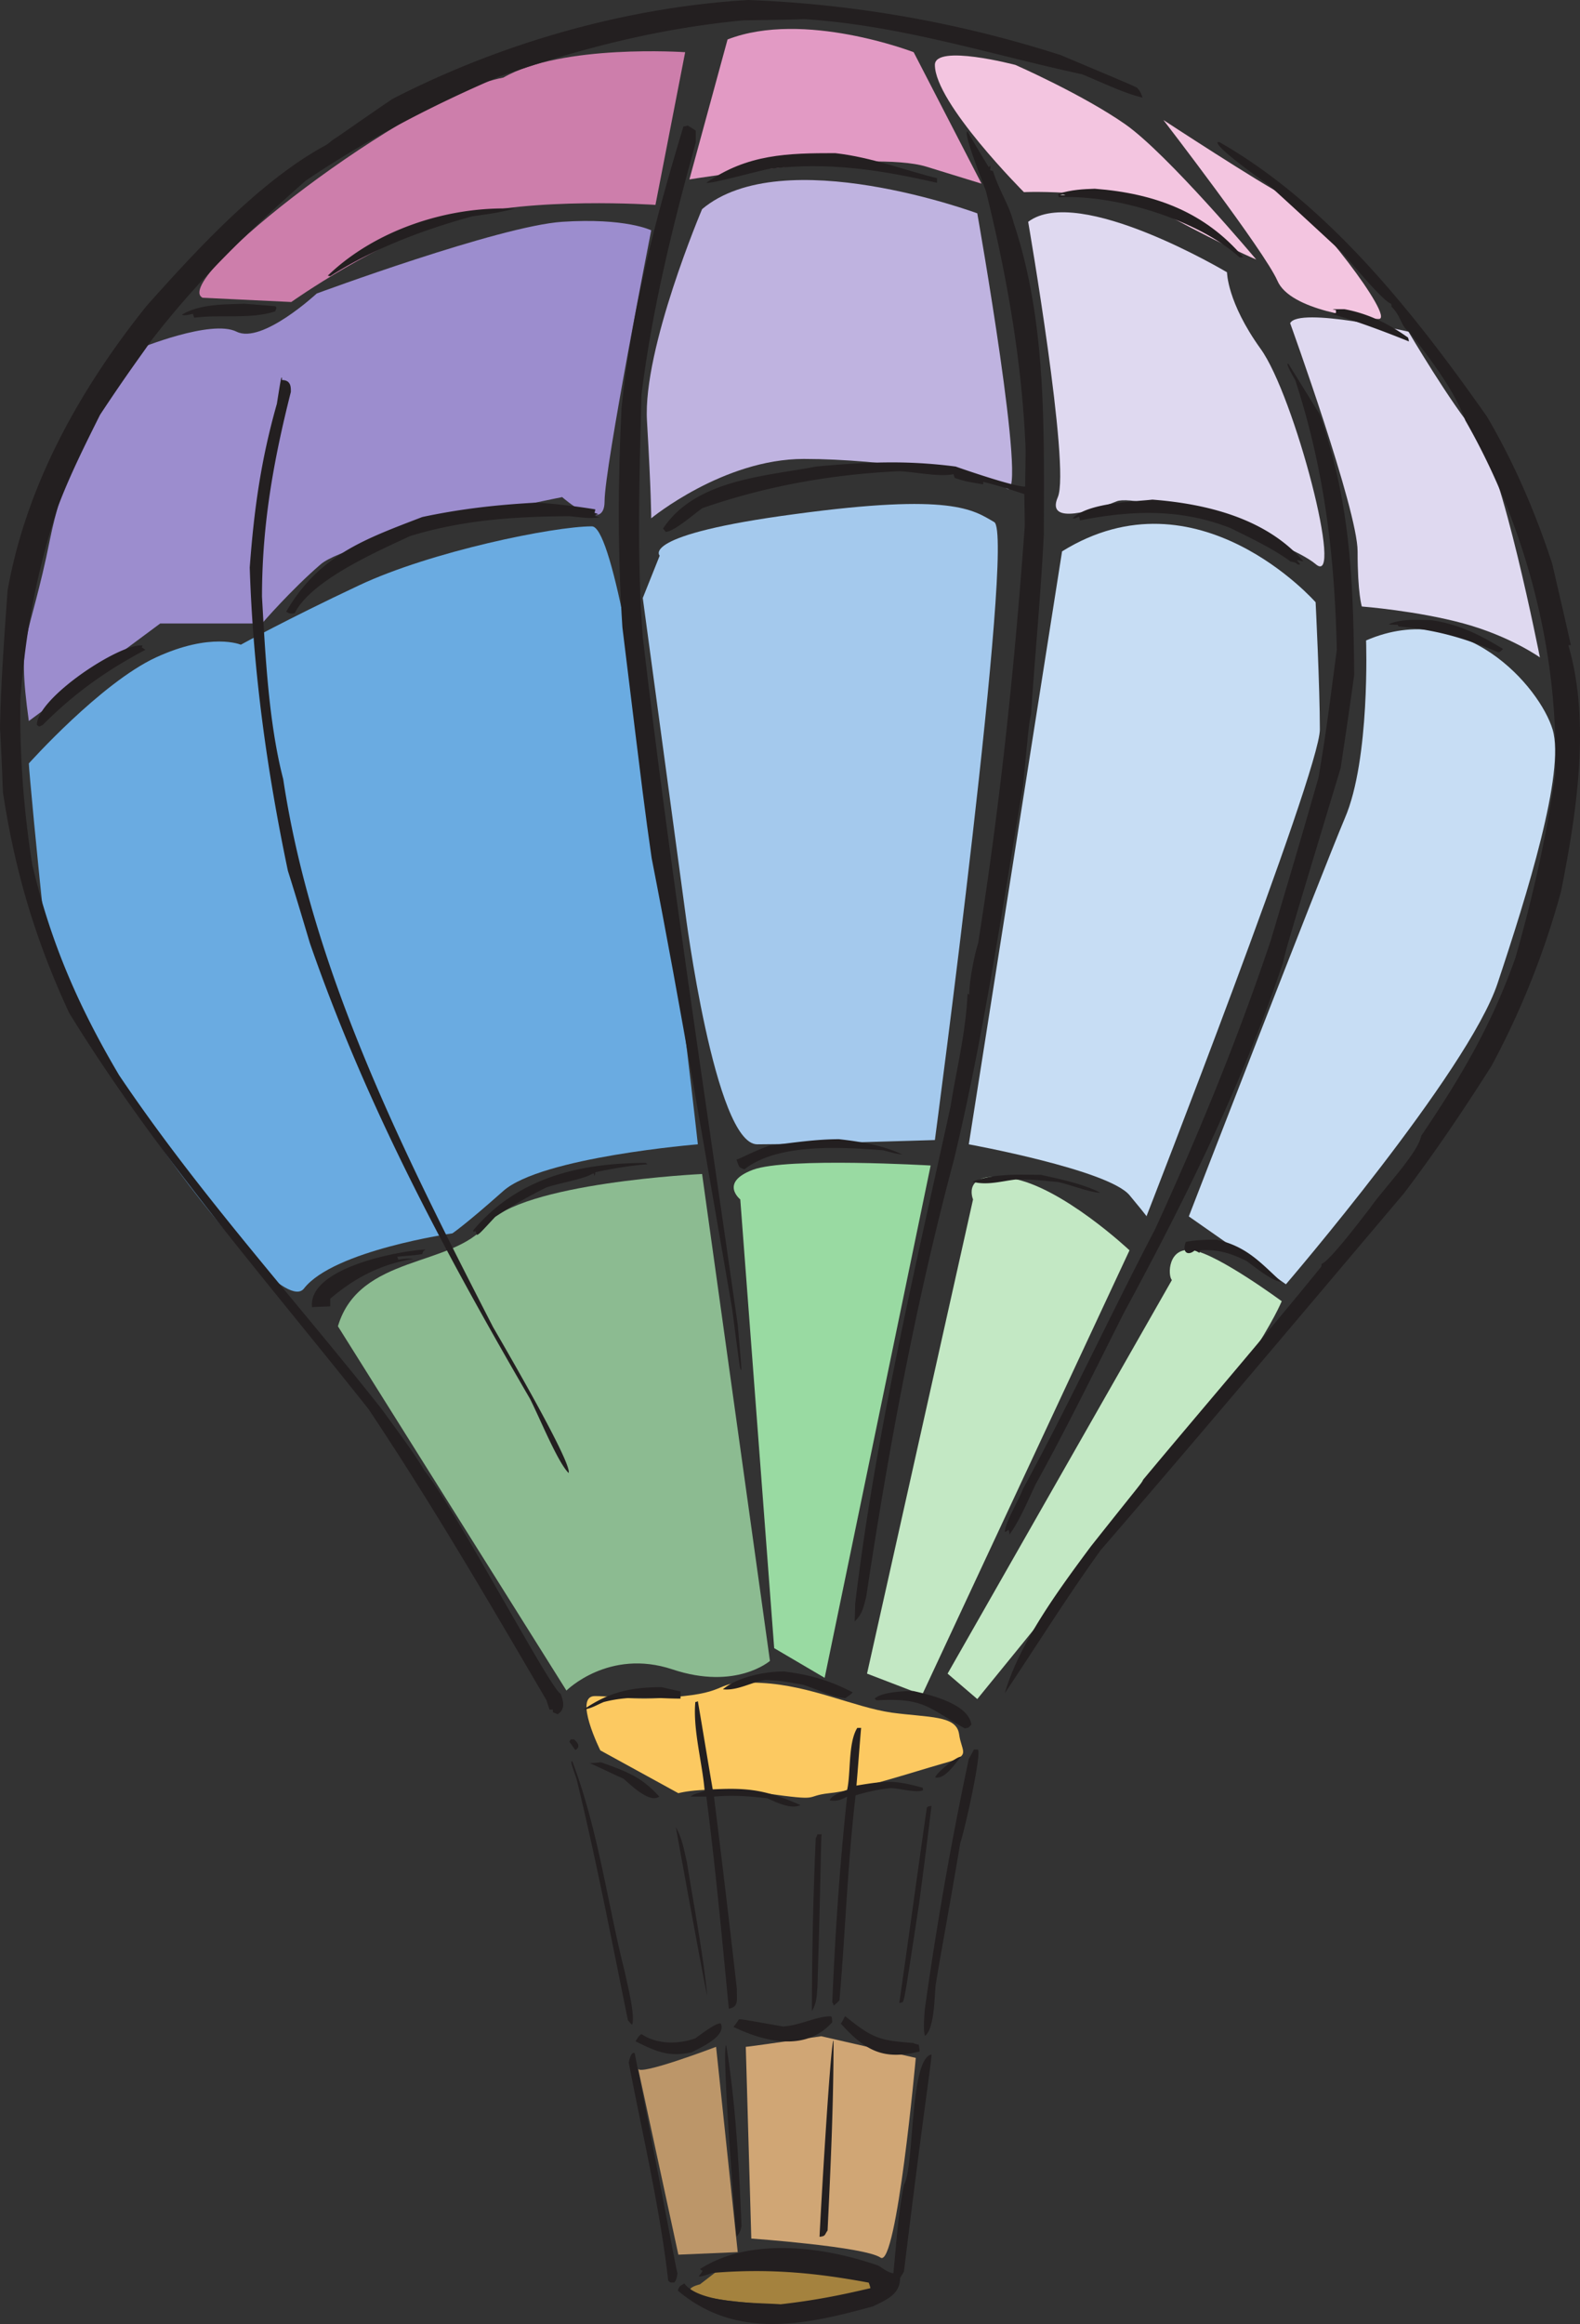 <svg xmlns="http://www.w3.org/2000/svg" width="146.901" height="216.004"><rect width="100%" height="100%" fill="#333333" stroke="none"/><path fill="#cd7eab" d="m18.84 27.676 8.242.394s8.277-5.875 15.371-7.843c7.098-1.973 18.488-1.184 18.488-1.184l2.762-14.191s-11.433-.79-16.91 2.363c-8.676 1.578-31.105 18.883-27.953 20.46"/><path fill="#9c8dce" d="M12.93 32.406s6.699-2.761 9.066-1.578c2.363 1.184 7.45-3.547 7.45-3.547s16.949-6.27 22.824-6.664c5.914-.39 8.277.79 8.277.79S56.21 43.44 56.21 46.593c0 3.117-3.941-.39-3.941-.39s-19.668 3.901-22.43 6.226c-2.758 2.367-5.48 5.52-5.48 5.52h-9.462L2.68 67.015c-1.145-8.278 0-7.094 1.972-16.91 1.97-9.817 7.883-18.094 8.278-17.7"/><path fill="#6aabe1" d="M2.68 70.957s6.703-7.488 11.824-9.855c5.125-2.364 7.887-1.18 7.887-1.18s4.297-2.367 10.996-5.52c6.703-3.156 18.093-5.48 21.644-5.48 3.547 0 9.852 57.437 9.852 57.437s-14.543 1.18-18.09 4.336c-3.55 3.153-4.73 3.938-4.73 3.938s-11.04 1.578-13.801 5.125C25.543 123.27 5.047 94.176 4.258 87.082c-.79-7.098-1.578-15.73-1.578-16.125"/><path fill="#8cbb91" d="m31.418 123.27 21.246 33.859s3.941-3.941 9.856-1.969c5.914 1.969 9.066-.789 9.066-.789l-6.309-45.254s-16.91.79-20.062 4.73c-3.153 3.942-11.828 2.758-13.797 9.423"/><path fill="#e29ac4" d="m67.645 3.668-3.547 13.008s16.91-2.758 22.035-1.184l5.125 1.578-6.309-12.218S74.74.91 67.645 3.668"/><path fill="#bfb3e0" d="M65.277 19.438s-5.515 12.968-5.125 19.667c.395 6.704.395 9.067.395 9.067s6.703-5.516 14.191-5.516c7.453 0 16.914 1.574 18.883 2.758 1.973 1.18-2.758-25.586-2.758-25.586s-18.093-6.7-25.586-.39"/><path fill="#a4c9ed" d="M61.336 51.645s-1.969-1.934 12.613-3.868c14.547-1.968 16.52-.394 18.492.75 1.97 1.184-5.52 57.434-5.52 57.434s-12.577.398-16.519.398c-3.941 0-6.699-21.644-6.699-21.644l-3.941-29.133 1.574-3.937"/><path fill="#99daa2" d="m68.828 111.48 3.152 41.707 4.692 2.758 9.855-47.617s-13.363-.789-16.52.395c-3.152 1.183-1.179 2.757-1.179 2.757"/><path fill="#f3c5e0" d="M86.922 6.035c0 3.547 8.277 11.824 8.277 11.824s8.633-.394 13.758 2.368c5.125 2.757 7.844 3.898 7.844 3.898s-8.238-9.813-12.18-12.574c-3.941-2.758-10.21-5.516-10.21-5.516s-7.49-1.972-7.49 0"/><path fill="#dfd9f0" d="M95.594 20.617s3.941 22.824 2.758 25.586c-1.184 2.719 3.507 1.18 5.48.39 1.969-.784 15.727 3.512 18.488 5.837 2.72 2.367-1.972-15.688-5.125-20.024-3.113-4.336-3.113-7.097-3.113-7.097s-13.8-8.239-18.488-4.692"/><path fill="#c7ddf4" d="m98.746 51.246-8.672 55.113s12.969 2.364 14.942 4.727c1.968 2.367 1.574 1.973 1.574 1.973s16.125-41.313 16.125-45.254c0-3.942-.395-11.828-.395-11.828s-11-12.536-23.574-4.73"/><path fill="#c3e8c4" d="m90.469 111.48-9.856 44.075 5.125 1.968 19.278-41.312s-6.27-5.91-11-6.7c-4.73-.788-3.547 1.97-3.547 1.97m18.488 7.492-20.855 36.582 2.761 2.363s22.825-27.95 25.149-31.496c2.367-3.547 3.156-5.48 3.156-5.48s-5.875-4.337-8.242-4.731c-2.364-.395-2.364 2.367-1.969 2.762"/><path fill="#c7ddf4" d="M127.012 59.527s.394 11.035-1.973 16.516c-2.324 5.52-14.508 37.016-14.508 37.016l9.028 6.308s16.914-19.71 19.671-27.949c2.758-8.281 6.31-19.672 5.125-23.613-1.183-3.942-8.277-12.223-17.343-8.278"/><path fill="#dfd9f0" d="M119.953 30.04s6.27 17.343 6.27 21.206c0 3.945.394 5.125.394 5.125s5.125.395 9.461 1.578c4.336 1.184 7.094 3.153 7.094 3.153s-3.547-18.055-5.91-20.813c-2.367-2.758-6.309-9.46-6.309-9.46s-10.21-2.364-11-.79"/><path fill="#f3c5e0" d="M108.168 11.156s9.422 12.223 10.602 14.942c1.183 2.761 7.847 3.547 9.421 3.547 1.579 0-6.265-10.207-8.632-11.391-2.364-1.184-11.391-7.098-11.391-7.098"/><path fill="#fcc961" d="M55.816 162.688s-2.52-5.047-.511-5.047c2.011 0 3.746.515 8.277 0 4.496-.473 2.762-1.496 7.254-1.22 4.535.235 8.555 2.247 12.062 2.759 3.508.472 5.993.238 6.27 1.972.234 1.774 1.262 2.008-1.5 2.758-2.758.79-8.04 2.524-10.563 2.758-2.484.277-.472.789-5.992 0-5.52-.746-8.043 0-8.043 0l-7.254-3.98"/><path fill="#bc9669" d="m59.328 192.254 3.742 17.305 5.52-.235-2.012-19.082s-7.25 2.762-7.25 2.012"/><path fill="#d0a675" d="m69.34 190.242.512 17.82s10.523.747 12.023 1.774c1.496.984 3.27-18.566 3.27-18.566l-8.79-2.012s-6.738.984-7.015.984"/><path fill="#a4823e" d="M65.082 212.316s-3.273.75 2.523 1.5c5.754.75 13.286.512 14.032-.75.75-1.261-3.27-2.484-3.27-2.484H67.328l-2.246 1.734"/><path fill="#231f20" d="M69.574 0A108.541 108.541 0 0 1 98.63 5.125c6.465 2.723 6.465 2.723 7.094 3.035.394.434.394.672.511.91-1.734-.394-3.78-1.422-5.636-2.168-8.594-1.855-16.793-4.535-25.82-5.125-1.891.078-3.825.078-5.716.118-7.804.75-14.98 2.562-22.585 5.203-6.27 2.68-12.34 5.836-18.055 9.695-5.32 4.691-10.05 9.266-14.39 14.902-.708 1.063-2.048 2.797-4.731 6.86-1.418 2.84-2.797 5.597-3.903 8.515-2.007 6.11-3.035 11.668-3.507 17.934A89.815 89.815 0 0 0 2.996 80.34c1.734 7.41 4.414 13.402 8.078 19.594 7.453 11.074 16.403 20.89 24.403 31.02 1.34 1.855 2.957 3.983 3.98 5.718 2.957 3.703 11.867 20.578 12.656 20.734.317.79.434 1.496-.277 1.93-.117-.078-.273-.117-.434-.195v-.239h-.316c-.078-.273-.195-.59-.273-.867-5.286-9.027-10.606-18.172-16.56-27.082-9.378-11.824-19.827-23.77-27.827-36.816-3.035-6.543-5.008-12.93-6.153-20.5-.078-2.008-.156-4.02-.273-5.989.078-4.062.395-8.476.707-12.773 1.734-9.777 6.703-18.684 12.93-26.453C18.21 23.3 24.164 16.793 30.312 13.484c.239-.16.473-.355.672-.515.59-.352 2.48-1.73 5.52-3.781C46.71 3.944 58.3.671 69.574 0"/><path fill="#231f20" d="M63.938 11.668c.277.16.511.316.75.477v1.101c-2.168 7.805-4.06 15.531-5.047 23.418-.196 7.566-.434 15.176.12 22.547 2.52 21.484 5.794 42.613 8.829 63.898.355 4.024.355 4.024.316 4.258-.117-.156-.117-.156-.828-5.676-2.406-13.875-4.73-27.832-7.492-41.941-.668-4.691-.668-4.691-2.719-21.445-.433-6.66-.433-13.524-.078-20.422.906-8.946 3.113-17.422 5.754-26.133.16 0 .277-.04.394-.082"/><path fill="#231f20" d="M89.957 12.223c.629 1.101 1.3 2.207 1.969 3.312.039-.043.12-.082.16-.16 0 .16 0 .316-.04.434.118.039.196.078.274.078.594 1.894 1.5 3.117 1.934 4.851 3.113 9.34 2.797 19.434 2.797 28.895-.278 5.637-.828 11.273-1.184 16.71-.195.91-.195.91-.746 6.665-1.973 11.668-3.668 23.297-6.426 34.77-3.59 13.44-6.11 27.038-8.16 40.64-.277 1.066-.355 1.578-1.066 2.285 0-.512.039-1.062.039-1.613 1.855-15.574 5.48-30.75 8.87-46.242.552-3.508 1.419-6.82 1.579-10.485.078.04.117.04.156.078 0-1.183.434-3.507.828-4.77 2.051-12.929 3.391-25.663 4.336-38.788 0-.985-.039-1.973-.039-2.957-2.05-.672-2.05-.672-3.824-1.145v.239c-1.656-.278-1.656-.278-2.64-.594-.04-.117-.079-.196-.118-.352-1.34.278-3.43-.199-5.047-.277-6.109.277-12.3 1.34-18.293 3.43-.668.433-2.64 2.207-3.43 2.207-.077-.118-.156-.196-.234-.317 3.036-4.57 9.54-4.847 14.23-5.754 4.731-.433 8.438-.59 12.97 0 .433.16 5.675 1.973 6.464 1.852 0-1.14.04-2.285.04-3.43-.313-7.96-1.696-15.965-3.665-23.926 0-.156-2.25-5.636-1.734-5.636m23.414.984c10.25 5.836 18.328 16.203 24.875 25.504 2.64 4.496 4.57 9.11 6.07 13.68.59 2.562 1.184 5.086 1.735 7.57h-.238c2.128 7.21.71 15.883-.668 22.863a76.801 76.801 0 0 1-6.465 16.239c-2.602 4.101-5.285 8.082-8.16 11.867-9.344 11.039-18.688 22.152-28.188 33.152-3.152 4.375-5.95 8.871-8.906 13.285 1.34-4.652 5.043-9.66 8-13.64 4.496-5.676 4.73-5.872 4.851-6.188 5.555-6.664 11.114-13.09 16.555-19.789.04-.078.04-.16.04-.277.788-.235 4.374-5.047 4.491-5.164 1.145-1.696 4.457-5.082 4.774-6.739 3.703-5.48 6.504-10.21 8.75-16.52 1.617-5.636 2.879-11.195 3.707-17.066.351-11.195-2.645-22.945-8.36-32.918-.945-2.68-3.27-5.754-5.203-8.199-.828-.59-.71-1.418-1.656-2.363 0-.082 0-.16-.04-.277-.75-.196-3.823-3.98-4.769-4.97-2.09-1.929-4.218-3.902-6.386-5.87-.278-.239-5.282-3.707-4.965-4.18h.156"/><path fill="#231f20" d="M77.656 14.234c3.43.391 6.387 1.575 9.461 2.325v.433c-5.164-1.183-10.09-1.972-15.57-1.3-.79.117-5.402 1.417-5.875 1.3 3.824-2.68 7.57-2.758 11.984-2.758m24.125 3.309c5.676.434 10.25 2.207 13.797 6.348-.117.039-.195.039-.316.039-3.782-3.43-11.43-5.871-16.832-5.598 0-.078-.04-.2-.04-.316 1.262-.395 2.329-.434 3.391-.473"/><path fill="#fff" d="M99.063 18.133h-.512c.273-.074.273-.074.511 0"/><path fill="#231f20" d="M47.855 19.398c-1.695.391-1.695.391-3.94.707-4.458 1.223-9.15 2.958-13.208 5.56-.078 0-.156-.04-.238-.04 4.457-4.297 11.277-6.504 17.386-6.227m-25.152 8.829c.988.078 1.973.156 2.918.238a.52.52 0 0 0 .078.117c0 .156-.078.234-.117.356-2.246.746-4.965.273-7.527.59-.04-.118-.078-.196-.118-.356-.75.16-.75.16-1.027.078 1.695-1.023 4.059-.945 5.793-1.023M125 28.738c2.363.434 4.258 1.461 5.914 2.64.04.122.078.278.078.356-2.246-.906-4.652-1.812-7.176-2.562.16 0 .278-.04.395-.078v-.278c-.078 0-.195-.039-.316-.078H125m-5.203 5.086c.984 1.578 1.93 3.114 2.879 4.653 2.914 8.199 3.152 15.726 3.23 24.242-.394 2.918-.828 5.793-1.261 8.672-5.047 16.714-5.047 16.714-5.36 18.093-3.785 11.313-9.144 22.118-14.785 32.524-2.719 5.398-5.36 10.8-8.2 15.926-.745 1.574-1.495 3.39-2.44 4.691 0-.121-.04-.277-.083-.434-.117.079-.195.157-.351.196 0-.828 1.262-2.88 1.695-4.02 4.258-7.805 8.078-16.086 12.258-24.086 4.058-8.832 7.648-17.582 10.762-26.844 2.718-9.148 2.718-9.148 4.453-15.18.672-4.097.672-4.097 1.695-11.862-.195-8.594-1.102-16.598-3.863-25.07-.196-.317-.985-1.7-.63-1.5m-93.581 1.261v.238c.867 0 .828.707.828 1.102-1.656 6.543-2.684 12.457-2.684 19.039.317 5.597.633 11.789 1.973 16.953 2.719 18.05 11.352 35.043 19.512 50.93 1.418 2.445 7.41 12.773 7.02 13.558-1.028-1.023-2.684-5.125-3.59-6.898-7.922-13.637-15.176-27.121-20.458-42.336-.671-2.246-1.34-4.496-2.05-6.738-1.934-9.227-3.235-18.489-3.547-28.188.394-5.32 1.023-9.934 2.523-15.215.39-2.445.39-2.445.473-2.445"/><path fill="#231f20" d="M107.145 46.438c5.12.394 10.601 1.773 14.03 5.718-.155.04-.433-.12-.59-.082.118.16.235.278.313.395h-.234c-.195-.156-.195-.196-.668-.274-1.539-1.144-3.668-2.168-5.601-3.117-4.532-1.773-8.989-1.695-13.993-.707 0-.121-.039-.238-.078-.355-.433.195-.433.195-.594.156 1.461-1.457 5.641-1.535 7.415-1.734m-57.239.277c1.813.117 3.782.355 5.438.629a.74.74 0 0 1-.078.316c.117.04.238.078.355.117-.117.043-.238.082-.355.16.16.079.355.118.511.157-1.023.078-1.023.078-2.836-.117-5.007.039-9.816.316-14.824 1.851-2.836 1.34-9.183 4.059-10.722 7.176-.235 0-.391.117-.786-.16 3.075-5.242 7.211-6.7 12.653-8.79 3.703-.788 7.054-1.144 10.644-1.34m83.098 10.919c2.68.355 4.808 1.5 6.738 2.683-.273.274-.273.274-.433.313-3.075-1.3-5.754-2.09-9.262-2.402-.04-.04-.078-.079-.078-.16-.317 0-.594 0-.867-.04 1.18-.55 2.836-.394 3.902-.394M13.246 60c0 .04-.043.117-.082.156.16.117.238.16.356.239-3.704 1.968-6.582 4.02-9.54 6.976-.117.078-.238.117-.355.156-.04-.039-.117-.078-.195-.156 0-2.523 7.804-7.648 9.816-7.371m64.766 45.883c2.129.238 4.14.594 5.875 1.418-.594-.074-.594-.074-1.778-.39-3.625-.278-9.773-.712-12.89 1.773-.551-.2-.473-.157-.746-.907.433-.117 1.613-.789 3.074-1.3 2.246-.278 4.336-.594 6.465-.594m-17.977 2.207c.078.039.117.082.16.12-1.539.118-3.234.395-4.851.747 0 .16-.04.238-.078.355 0-.078-.04-.156-.079-.273-.945.59-3.19.906-4.414 1.34a43.247 43.247 0 0 0-4.73 2.719c-1.422 1.535-1.422 1.535-1.695 1.695a2.993 2.993 0 0 0-.16-.395c-.04.079-.118.079-.157.122 0-.043-.039-.122-.039-.16 4.14-4.926 9.934-6.27 16.043-6.27m36.738 1.105c1.973.434 3.985.868 5.52 1.657-.906 0-2.68-.711-3.902-.985-2.403-.238-2.403-.238-3.942-.238-1.183.117-2.68.59-4.058.2 2.129-.79 4.296-.634 6.382-.634m16.364 6.032c2.797.632 4.097 2.168 5.988 3.902-.785 0-2.523-1.418-3.23-1.93-1.301-.633-2.524-1.105-4.297-.988a.574.574 0 0 0-.078.238c-.122-.078-.278-.156-.434-.238-.633.555-1.223.2-.828-.79 1.14-.194 1.93-.194 2.879-.194m-73.559.906c-.238.16-.238.16-.316.433-.79.118-1.54.16-2.324.239.039.117.078.195.078.273.789-.117.789-.117 1.457-.078-2.918.473-5.36 1.656-7.766 3.707v.707c-.55.04-1.102.04-1.695.082-.395-3.668 8.12-5.246 10.566-5.363m33.309 39.222c2.562.317 4.297.868 6.386 1.934-.156.234-.511.395-.671.55-1.223-.077-2.563-.827-3.98-1.26-2.052-.356-2.052-.356-3.43-.434-1.262.156-2.602 1.023-3.981.867 1.418-1.184 3.98-1.657 5.676-1.657m-11.391 1.461c.59.118 1.18.274 1.774.391v.672c-2.29 0-4.575-.356-7.137.316-.668.274-1.102.59-1.89.707 2.402-1.652 4.452-2.086 7.253-2.086m23.414.352c1.735.394 5.125 1.223 5.403 3.117-.278.313-.239.313-.633.352-3.47-1.969-3.785-2.836-8.16-2.602a.686.686 0 0 1-.196-.156c.63-.629 2.836-.711 3.586-.711m-20.027.949c.476 2.758.91 5.477 1.383 8.2 3.546-.2 5.164.156 8.16 1.456-.828.395-2.051-.156-3.074-.628-1.7-.2-3.196-.317-4.97-.16a1486.62 1486.62 0 0 1 2.13 17.898c-.04.906.234 1.656-.75 1.812-.63-6.543-1.223-12.968-2.09-19.71h-1.457c.234-.196.234-.196 1.3-.512-.199-2.563-1.105-5.715-.867-8.278a.554.554 0 0 0 .235-.078m15.18 2.481c-.16 1.816-.278 3.59-.434 5.363 2.836-.473 3.547-.512 6.148.195.04.078.04.16.04.239-.59.273-2.09-.16-2.958-.2-1.023.082-2.129.317-3.308.672-.75 6.387-.95 12.692-1.5 19.04-.156.198-.356.355-.551.511 0-.117-.04-.195-.121-.313.277-6.386.672-12.578 1.383-19.12-.473.238-.867.472-1.617.355.156-.512 1.261-.828 1.617-.985.355-1.539.078-4.375.945-5.757h.355m-26.687 1.066c.434.434.434.512.355.79-.082.077-.12.155-.238.194-.195-.234-.355-.511-.55-.75l.117-.234h.316m37.527.946c.434.156-1.222 7.57-1.617 8.671-1.34 7.922-1.656 9.344-2.285 13.168-.121.867-.078 4.059-.988 4.77-.196-.434-.078-1.617-.04-2.367a335.31 335.31 0 0 1 4.102-23.375c.156-.278.317-.551.473-.868h.355m-1.539.672c-.59.63-1.457 2.086-2.402 1.93 0-.356 2.008-2.012 2.402-1.93m-36.148.434c2.445 6.465 3.273 13.281 4.89 19.629.157.828.985 3.98.668 4.847-.156-.117-.273-.273-.394-.433-1.496-7.332-2.914-14.781-4.77-22.39-.511-1.497-.511-1.497-.472-1.692.039.039.039.039.078.039m2.645.078c2.597.906 3.859 1.457 5.437 3.191-.828.633-2.484-.906-3.313-1.656-1.062-.473-2.086-.984-3.152-1.457.355 0 .711-.039 1.027-.078m30.746 4.059c-.355 2.996-.75 6.03-1.144 9.027-1.34 8.793-1.34 8.793-1.535 9.226-.082 0-.2.04-.317.079.868-6.032 1.696-12.102 2.563-18.172.117-.121.117-.121.433-.16m-23.769 1.972c.629 1.102.789 2.285 1.023 3.23.672 4.18 1.5 8.438 1.895 12.419-.2-.63-2.918-15.649-2.918-15.649m13.559.668c-.079.2-.04 2.801-.395 14.23-.078 1.067-.117 1.5-.512 2.212 0-5.247.117-10.684.356-16.086a1.37 1.37 0 0 0 .156-.356h.395m2.207 16.914c2.601 2.13 3.312 2.246 6.308 2.48.156.083.356.122.512.16.039.235.078.434.078.63-3.23.789-4.926.078-7.332-2.602.16-.117.355-.707.434-.668m-1.379 0c.117.04.117.04.156.551-2.442 2.719-6.149 1.89-9.184.434a8.07 8.07 0 0 0 .512-.711c.277 0 .277 0 4.102.672 1.656-.118 3.074-.946 4.414-.946m-10.211.668c.554 1.184-1.89 2.246-2.719 2.68-2.05.433-3.152 0-5.203-1.024.316-.511.316-.511.55-.671 1.54 1.027 3.551.91 5.008.394.434-.312 1.973-1.496 2.364-1.379m10.488 1.578c0 6.032-.277 11.864-.555 17.66-.312.434-.156.512-.746.59.078-1.93 1.024-18.25 1.301-18.25m-9.977.434c.91 5.676 1.184 11.273 1.422 16.793-.117.629-.238.707-.472 1.023-.16-1.695-1.418-17.816-.95-17.816m-8.511.75c2.68 13.637 3.902 20.379 3.98 20.457-.078.473-.117.633-.316.867-.156-.078-.274.117-.551-.195-.75-6.664-2.363-13.445-3.668-20.262 0 0 .2-1.105.555-.867"/><path fill="#231f20" d="M86.605 190.953c0 .75-.632 4.414-2.562 20.184l-.356.59c0 1.5-1.222 2.011-2.523 2.64-6.187 1.696-12.652 3.156-18.133-1.457.078-.433.278-.472.594-.672 1.457 1.934 7.055 1.774 8.945 1.934 3.118-.356 5.52-.828 8.36-1.5a3.388 3.388 0 0 0-.16-.512c-4.848-.906-9.262-1.34-14.504-.906-1.106.355-1.106.355-1.301.316.117-.16.273-.316.351-.515-.078-.04-.156-.078-.234-.157 4.77-3.074 11.785-2.007 16.594-.316.554.356.91.633 1.383.711.273-2.64.433-5.52.984-8.238.984-1.54.512-11.707 2.562-12.102"/></svg>
